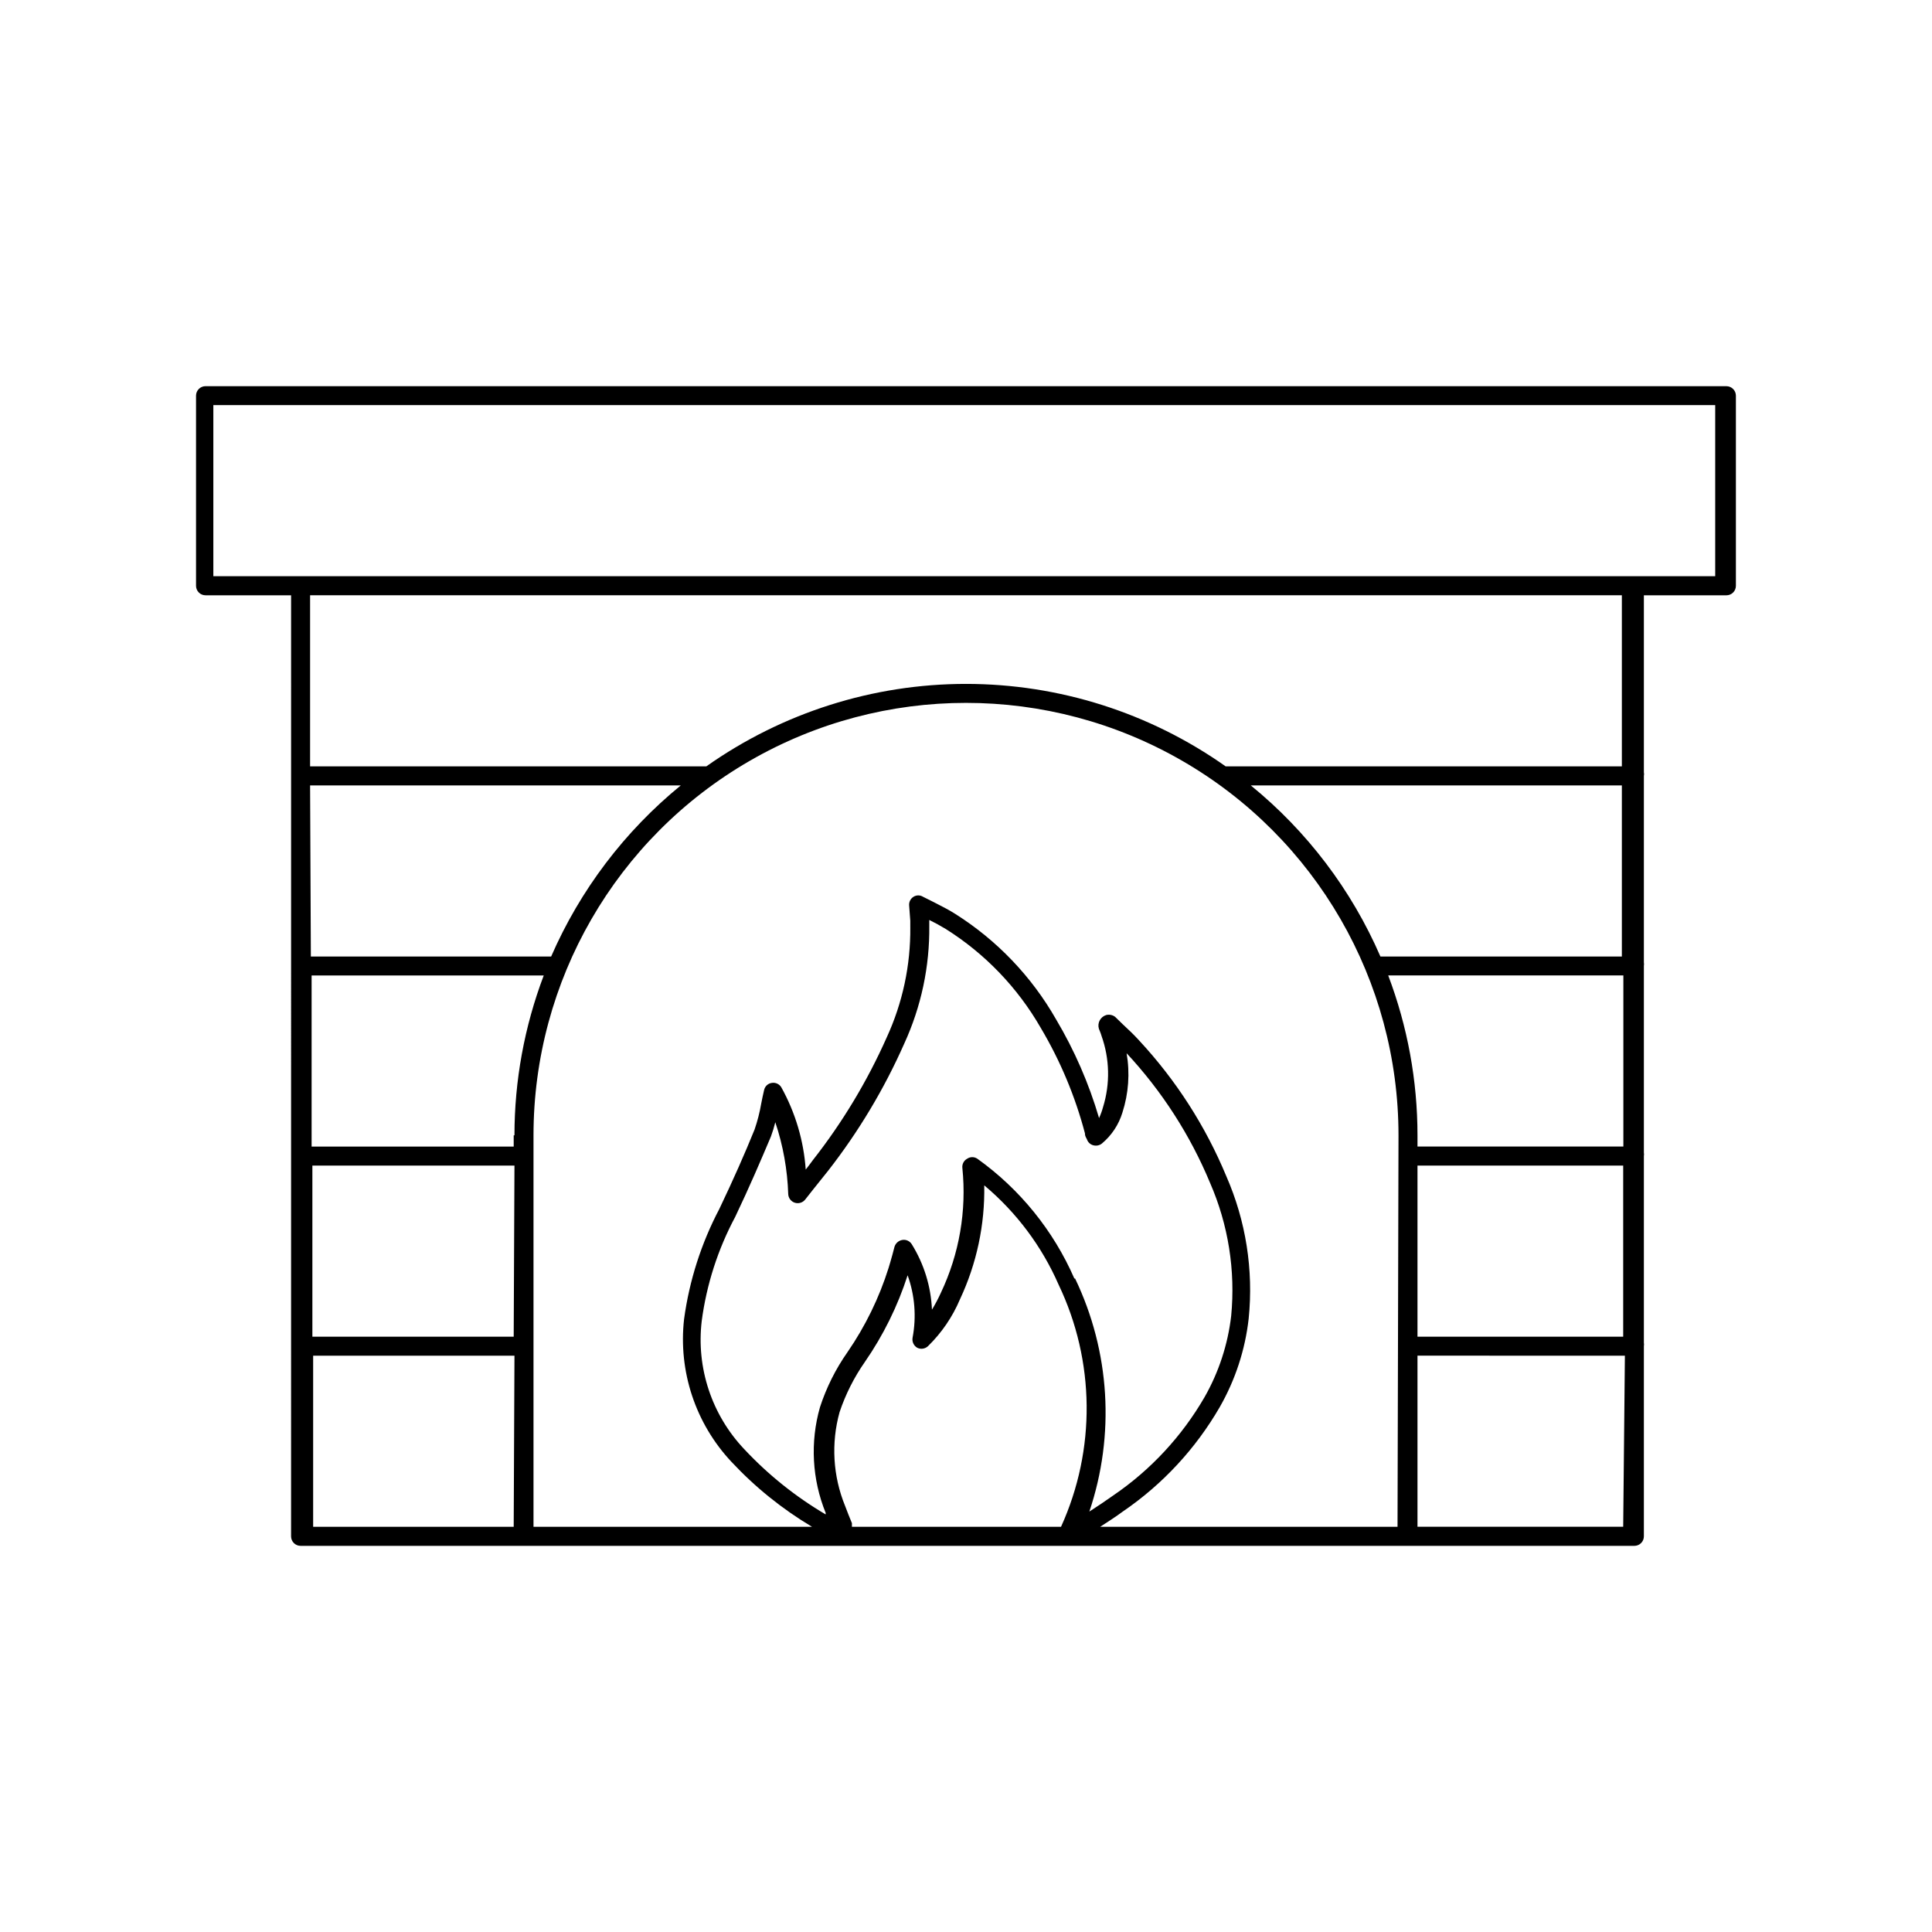 <?xml version="1.0" encoding="UTF-8"?>
<!-- Uploaded to: ICON Repo, www.iconrepo.com, Generator: ICON Repo Mixer Tools -->
<svg fill="#000000" width="800px" height="800px" version="1.1" viewBox="144 144 512 512" xmlns="http://www.w3.org/2000/svg">
 <path d="m601.52 246.34h-403.05c-1.395 0-2.519 1.129-2.519 2.519v50.383c0 0.668 0.266 1.309 0.738 1.781 0.469 0.473 1.109 0.734 1.781 0.734h22.672l-0.004 249.39c0 0.668 0.266 1.309 0.738 1.781 0.473 0.473 1.113 0.738 1.781 0.738h353.47c0.668 0 1.309-0.266 1.781-0.738 0.473-0.473 0.738-1.113 0.738-1.781v-50.379c0.055-0.316 0.055-0.641 0-0.957v-49.426c0.055-0.316 0.055-0.641 0-0.957v-49.422c0.051-0.336 0.051-0.676 0-1.008v-49.375c0.074-0.312 0.074-0.641 0-0.957v-46.906h21.867c0.668 0 1.309-0.262 1.781-0.734 0.473-0.473 0.738-1.113 0.738-1.781v-50.383c0-0.668-0.266-1.309-0.738-1.781-0.473-0.473-1.113-0.738-1.781-0.738zm-27.711 100.76h-104.99c-20.133-14.223-44.172-21.859-68.82-21.859s-48.691 7.637-68.82 21.859h-105v-45.344h347.63zm0 5.039v45.344h-63.984c-7.656-17.648-19.441-33.199-34.359-45.344zm-347.63 0h98.242c-14.895 12.168-26.676 27.711-34.359 45.344h-63.68zm53.957 196.48h-53.148v-45.344l53.352 0.004zm0-50.383-53.352 0.004v-45.344h53.555zm0-53.352v2.973h-53.555v-45.344h61.516c-5.129 13.539-7.758 27.895-7.758 42.371zm145.05 103.73h-55.418v-0.957c-0.656-1.613-1.258-3.074-1.812-4.586v0.004c-3.223-7.891-3.738-16.625-1.461-24.84 1.586-4.731 3.844-9.211 6.699-13.301 4.883-7.059 8.703-14.801 11.336-22.973 1.91 5.309 2.363 11.031 1.309 16.574-0.172 1.039 0.309 2.078 1.211 2.621 0.945 0.484 2.094 0.324 2.871-0.402 3.617-3.531 6.496-7.742 8.465-12.395 4.438-9.449 6.644-19.793 6.449-30.23 8.508 7.129 15.25 16.129 19.699 26.301 9.688 20.246 9.93 43.742 0.652 64.184zm3.527-65.797c-5.543-12.703-14.422-23.672-25.695-31.738-0.82-0.559-1.898-0.559-2.719 0-0.887 0.484-1.383 1.465-1.258 2.469 1.152 11.328-0.816 22.758-5.695 33.047-0.699 1.543-1.488 3.039-2.367 4.484-0.262-6.137-2.102-12.105-5.34-17.328-0.516-0.848-1.488-1.305-2.469-1.16-0.996 0.148-1.816 0.852-2.117 1.812l-0.555 2.117c-0.352 1.211-0.656 2.367-1.008 3.477-2.496 7.941-6.164 15.461-10.883 22.316-3.148 4.481-5.609 9.406-7.305 14.613-2.637 9.242-2.106 19.105 1.512 28.012v0.402c-7.996-4.711-15.277-10.547-21.613-17.332-8.598-9.09-12.711-21.531-11.234-33.957 1.277-9.645 4.281-18.977 8.867-27.559 3.777-7.91 6.852-15.113 9.473-21.312v0.004c0.453-1.238 0.84-2.5 1.156-3.781 2.059 6.148 3.215 12.566 3.426 19.047 0.047 1.047 0.738 1.957 1.738 2.281 0.996 0.324 2.094-0.004 2.746-0.82l2.066-2.621c1.461-1.812 2.769-3.477 4.031-5.039 8.07-10.348 14.84-21.652 20.152-33.652 4.508-9.809 6.777-20.496 6.648-31.289v-1.512c1.512 0.754 2.922 1.512 4.332 2.367l0.004 0.004c10.41 6.543 19.059 15.539 25.188 26.195 5.199 8.746 9.148 18.176 11.738 28.012 0 0.352 0 0.656 0.504 1.512 0.246 0.785 0.871 1.395 1.664 1.613 0.801 0.234 1.664 0.066 2.316-0.453 2.574-2.148 4.465-5.004 5.441-8.211 1.633-5.074 2.016-10.469 1.109-15.719 9.355 10.047 16.848 21.68 22.117 34.359 4.832 11.086 6.758 23.227 5.594 35.266-0.883 7.57-3.281 14.891-7.055 21.512-6.008 10.387-14.273 19.289-24.184 26.047-2.066 1.461-4.231 2.922-6.348 4.281v0.004c6.844-20.297 5.488-42.461-3.777-61.77zm85.648 65.797h-78.797c2.016-1.309 4.082-2.621 6.047-4.082v0.004c10.512-7.184 19.273-16.637 25.645-27.66 4.121-7.207 6.731-15.18 7.656-23.426 1.312-12.898-0.738-25.914-5.945-37.789-5.508-13.27-13.34-25.449-23.125-35.969-1.359-1.512-2.82-2.871-4.332-4.281l-1.965-1.914v-0.004c-0.668-0.52-1.543-0.707-2.367-0.504-1.543 0.461-2.422 2.086-1.965 3.629l0.301 0.754c0.16 0.379 0.293 0.766 0.406 1.16 2.16 6.074 2.305 12.684 0.402 18.844-0.27 1-0.625 1.977-1.059 2.922-2.688-9.16-6.512-17.945-11.387-26.148-6.469-11.344-15.621-20.926-26.652-27.91-1.812-1.16-3.727-2.117-5.793-3.176l-2.82-1.41c-0.77-0.484-1.75-0.484-2.519 0-0.793 0.492-1.242 1.387-1.16 2.316l0.301 4.031v1.715h0.004c0.098 10.082-2.035 20.059-6.25 29.219-5.164 11.617-11.746 22.547-19.598 32.547-0.605 0.805-1.211 1.664-1.863 2.469-0.535-7.641-2.734-15.07-6.449-21.766-0.508-0.883-1.508-1.367-2.519-1.207-1.027 0.129-1.855 0.898-2.066 1.914-0.301 1.16-0.504 2.367-0.754 3.527-0.402 2.344-0.992 4.652-1.762 6.898-2.57 6.348-5.594 13.199-9.32 21.008v0.004c-4.812 9.133-7.984 19.039-9.371 29.27-1.555 13.824 3.031 27.637 12.543 37.785 6.273 6.723 13.465 12.523 21.363 17.23h-73.809v-103.73c0-40.949 21.844-78.785 57.309-99.258 35.461-20.477 79.152-20.477 114.62 0 35.461 20.473 57.305 58.309 57.305 99.258zm-2.719-146.11h62.57v45.344h-54.562v-2.973c0-14.477-2.629-28.832-7.758-42.371zm62.523 50.383v45.344h-54.516v-45.344zm0 95.723h-54.516v-45.344l54.965 0.004zm24.383-251.91h-398.01v-45.344h398.01z"/>
</svg>